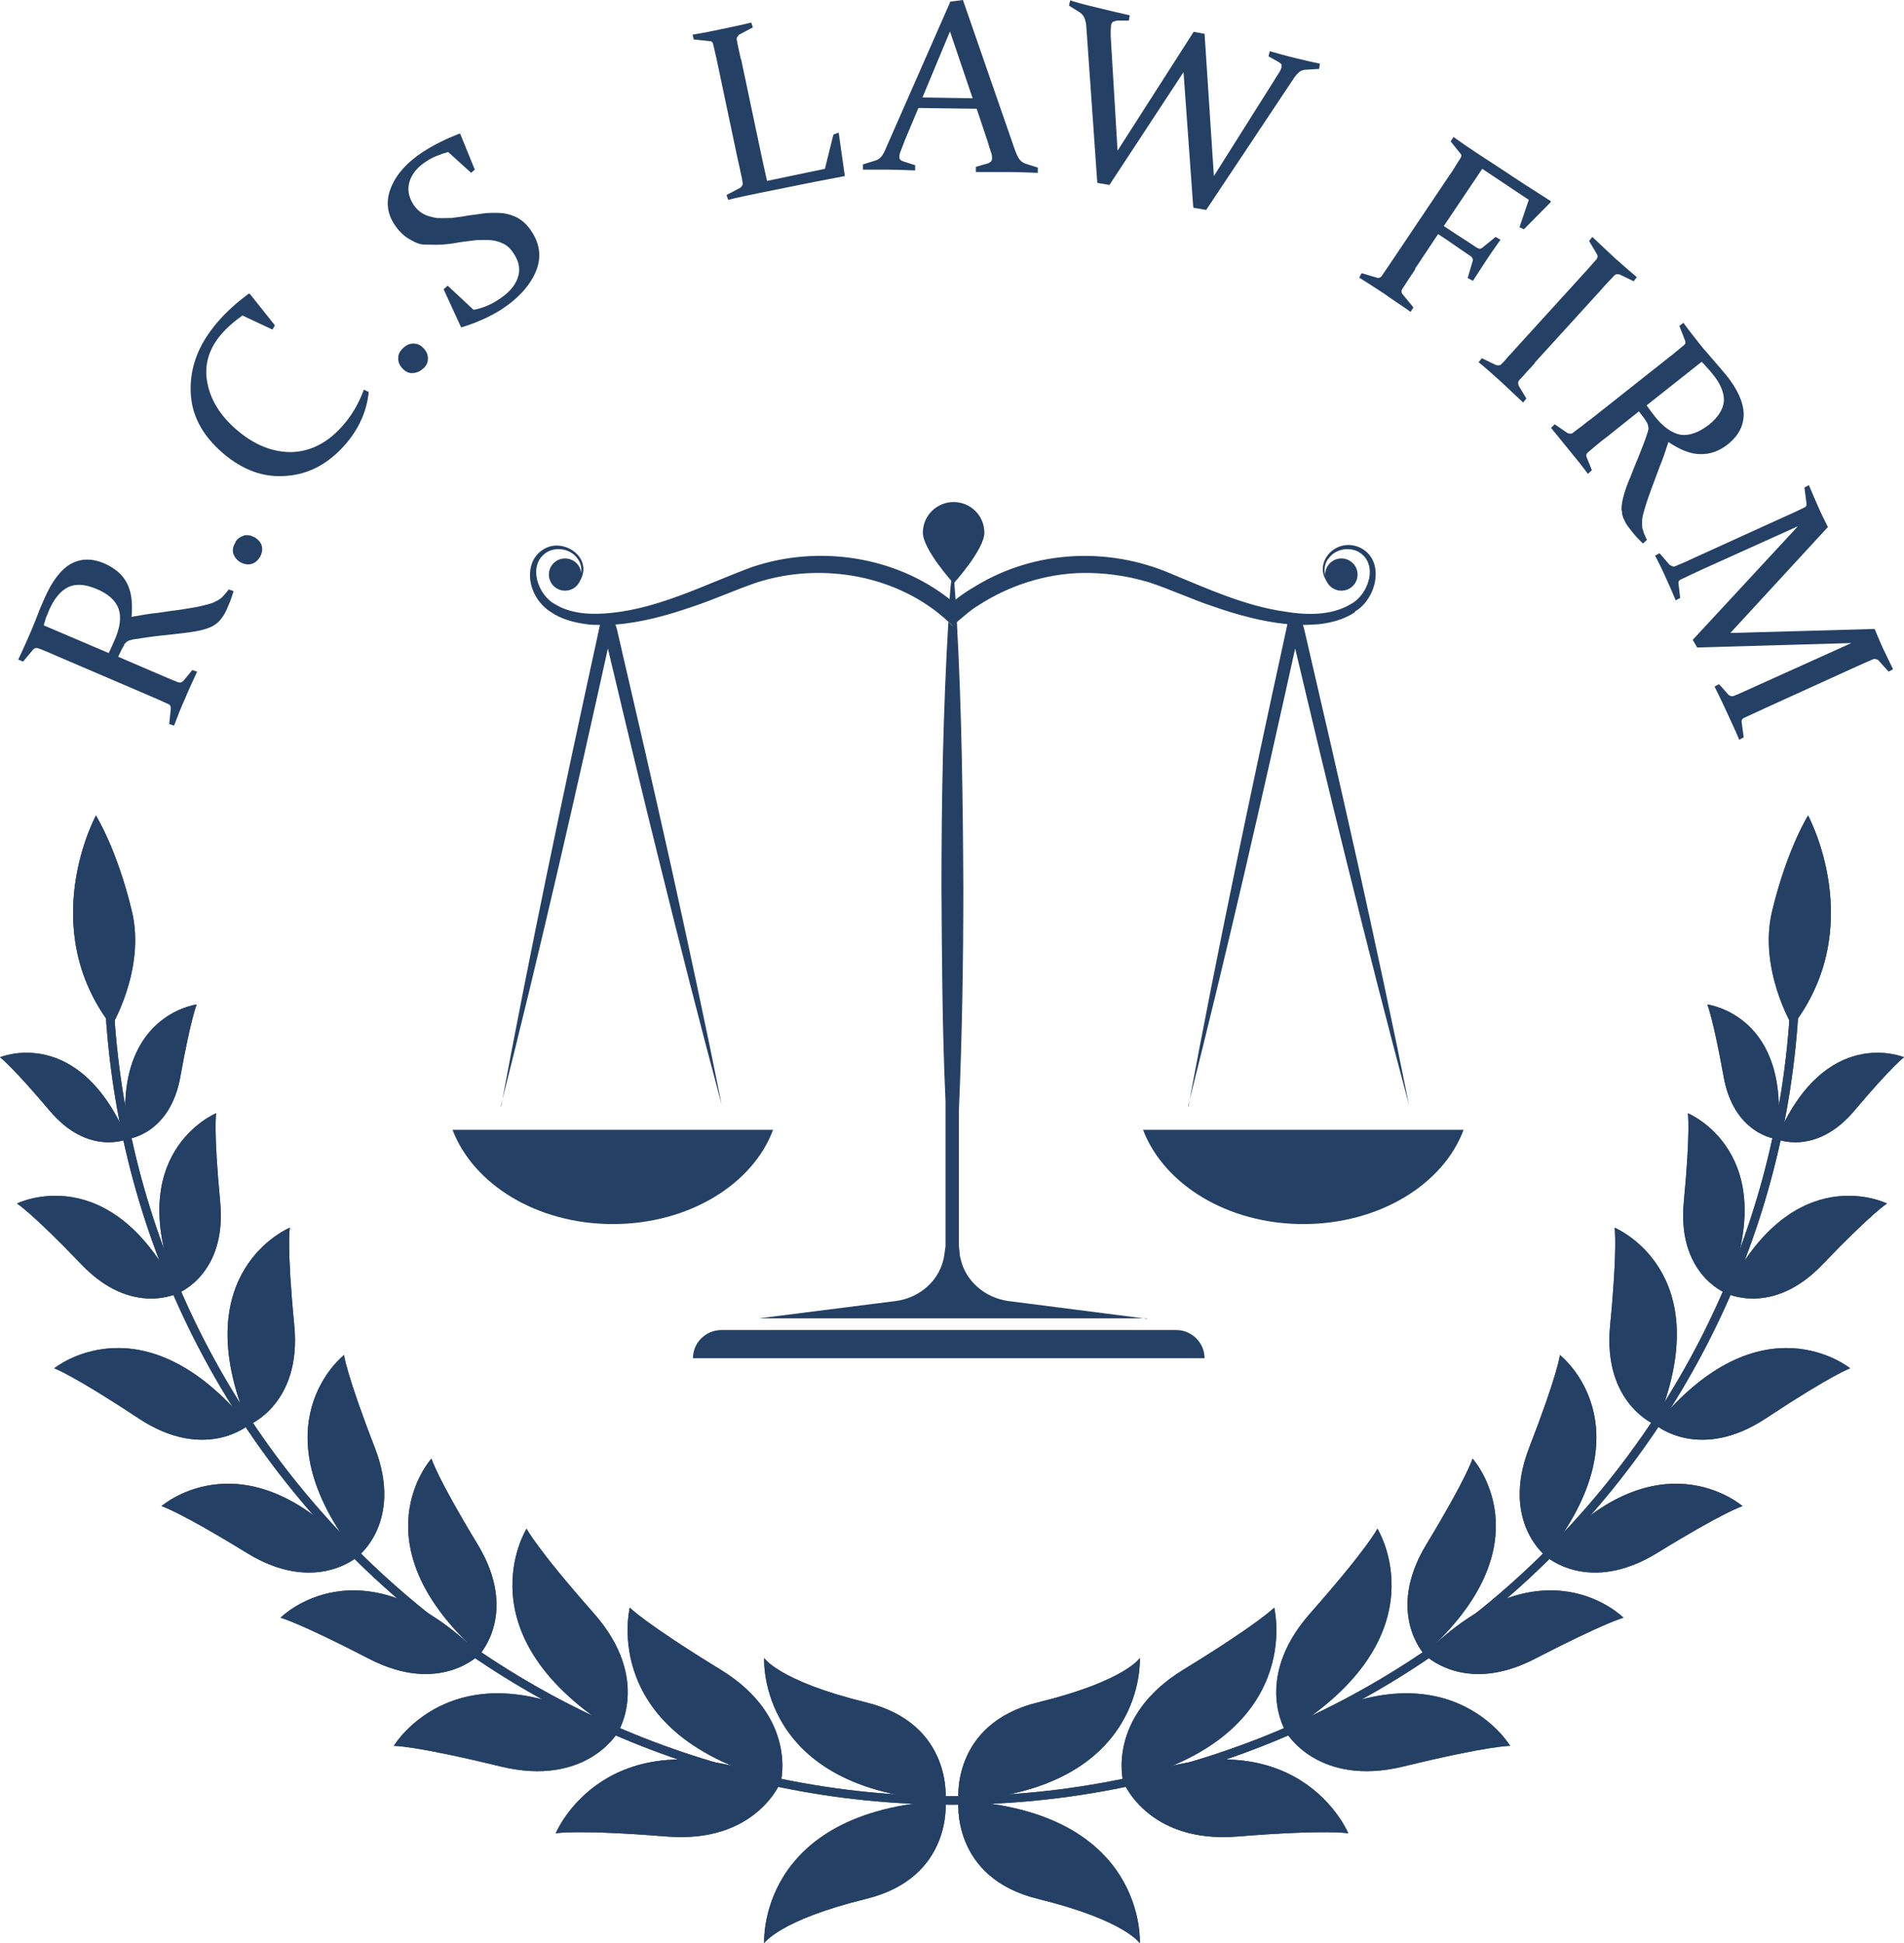 <svg width="584" height="596" viewBox="0 0 584 596" fill="none" xmlns="http://www.w3.org/2000/svg">
<g clip-path="url(#clip0_557_3)">
<path d="M292 553.491C148.607 553.491 31.907 437.331 31.907 294.603H34.514C34.514 435.972 149.973 550.896 292 550.896V553.491Z" fill="#244065"/>
<path d="M290.014 552.255C290.014 552.255 292.497 528.652 265.556 522.103C238.864 515.553 234.395 508.51 234.395 508.51C234.395 508.51 232.036 549.166 289.889 552.255H290.014Z" fill="#244065"/>
<path d="M290.014 552.255C290.014 552.255 292.497 575.858 265.556 582.407C238.864 588.957 234.395 596 234.395 596C234.395 596 232.036 555.344 289.889 552.255H290.014Z" fill="#244065"/>
<path d="M239.485 546.447C239.485 546.447 244.699 526.675 221.235 512.217C197.646 497.758 193.177 493.062 193.177 493.062C193.177 493.062 183.245 532.606 239.485 546.447Z" fill="#244065"/>
<path d="M239.485 546.447C239.485 546.447 232.036 565.477 204.475 563.253C176.913 561.029 170.458 562.264 170.458 562.264C170.458 562.264 185.976 524.574 239.485 546.447Z" fill="#244065"/>
<path d="M189.452 531.371C189.452 531.371 200.005 515.059 182.128 494.792C164.25 474.526 161.519 468.842 161.519 468.842C161.519 468.842 140.91 501.713 189.452 531.371Z" fill="#244065"/>
<path d="M189.452 531.371C189.452 531.371 179.769 548.177 153.449 541.752C127.129 535.326 120.798 535.449 120.798 535.449C120.798 535.449 140.662 502.084 189.452 531.371Z" fill="#244065"/>
<path d="M147.117 507.397C147.117 507.397 159.16 494.545 146.497 473.661C133.833 452.777 132.344 447.34 132.344 447.34C132.344 447.34 108.755 473.291 147.241 507.397H147.117Z" fill="#244065"/>
<path d="M147.117 507.397C147.117 507.397 134.951 520.002 113.224 508.757C91.498 497.511 86.036 496.152 86.036 496.152C86.036 496.152 110.741 471.19 147.117 507.397Z" fill="#244065"/>
<path d="M109.748 477.369C109.748 477.369 123.777 466.742 114.963 444.004C106.148 421.266 105.527 415.582 105.527 415.582C105.527 415.582 77.842 437.084 109.624 477.246L109.748 477.369Z" fill="#244065"/>
<path d="M109.748 477.369C109.748 477.369 96.713 489.109 75.855 476.38C54.998 463.529 49.536 461.922 49.536 461.922C49.536 461.922 75.855 438.814 109.624 477.369H109.748Z" fill="#244065"/>
<path d="M76.228 437.084C76.228 437.084 92.616 430.658 90.257 406.437C87.898 382.217 88.891 376.532 88.891 376.532C88.891 376.532 56.364 389.878 76.228 437.084Z" fill="#244065"/>
<path d="M76.228 437.083C76.228 437.083 62.82 448.452 42.459 434.983C22.099 421.513 16.636 419.659 16.636 419.659C16.636 419.659 43.825 397.416 76.228 437.083Z" fill="#244065"/>
<path d="M54.75 396.551C54.75 396.551 69.648 390.743 67.537 368.623C65.427 346.503 66.296 341.437 66.296 341.437C66.296 341.437 36.624 353.547 54.75 396.551Z" fill="#244065"/>
<path d="M54.75 396.551C54.75 396.551 40.473 403.966 25.078 387.901C9.684 371.837 5.214 369.118 5.214 369.118C5.214 369.118 33.893 354.783 54.626 396.551H54.75Z" fill="#244065"/>
<path d="M39.107 349.345C39.107 349.345 52.267 347.986 55.371 329.944C58.599 312.026 60.337 308.071 60.337 308.071C60.337 308.071 34.141 311.284 38.983 349.222L39.107 349.345Z" fill="#244065"/>
<path d="M39.107 349.346C39.107 349.346 27.065 354.66 15.27 340.696C3.476 326.732 0 324.26 0 324.26C0 324.26 24.209 314.004 39.107 349.346Z" fill="#244065"/>
<path d="M34.141 314.868C34.141 314.868 44.694 297.321 40.473 279.526C35.879 260.372 29.423 250.115 29.423 250.115C29.423 250.115 10.801 284.345 34.265 314.745L34.141 314.868Z" fill="#244065"/>
<path d="M292 553.491V550.896C434.027 550.896 549.486 435.972 549.486 294.603H552.094C552.094 437.331 435.393 553.491 292 553.491Z" fill="#244065"/>
<path d="M293.986 552.255C293.986 552.255 291.503 528.652 318.444 522.103C345.136 515.553 349.605 508.51 349.605 508.51C349.605 508.51 351.964 549.166 294.111 552.255H293.986Z" fill="#244065"/>
<path d="M293.986 552.255C293.986 552.255 291.503 575.858 318.444 582.407C345.136 588.957 349.605 596 349.605 596C349.605 596 351.964 555.344 294.111 552.255H293.986Z" fill="#244065"/>
<path d="M344.515 546.447C344.515 546.447 339.301 526.675 362.765 512.217C386.354 497.758 390.823 493.062 390.823 493.062C390.823 493.062 400.755 532.606 344.515 546.447Z" fill="#244065"/>
<path d="M344.515 546.447C344.515 546.447 351.964 565.477 379.526 563.253C407.087 561.029 413.543 562.264 413.543 562.264C413.543 562.264 398.024 524.574 344.515 546.447Z" fill="#244065"/>
<path d="M394.548 531.371C394.548 531.371 383.995 515.059 401.872 494.792C419.75 474.526 422.481 468.842 422.481 468.842C422.481 468.842 443.09 501.713 394.548 531.371Z" fill="#244065"/>
<path d="M394.548 531.371C394.548 531.371 404.231 548.177 430.551 541.752C456.871 535.326 463.202 535.449 463.202 535.449C463.202 535.449 443.338 502.084 394.548 531.371Z" fill="#244065"/>
<path d="M436.883 507.397C436.883 507.397 424.84 494.545 437.503 473.661C450.167 452.777 451.656 447.34 451.656 447.34C451.656 447.34 475.245 473.291 436.758 507.397H436.883Z" fill="#244065"/>
<path d="M436.883 507.397C436.883 507.397 449.049 520.002 470.775 508.757C492.502 497.511 497.964 496.152 497.964 496.152C497.964 496.152 473.258 471.19 436.883 507.397Z" fill="#244065"/>
<path d="M474.252 477.369C474.252 477.369 460.223 466.742 469.037 444.004C477.852 421.266 478.473 415.582 478.473 415.582C478.473 415.582 506.158 437.084 474.376 477.246L474.252 477.369Z" fill="#244065"/>
<path d="M474.252 477.369C474.252 477.369 487.287 489.109 508.145 476.38C529.002 463.529 534.464 461.922 534.464 461.922C534.464 461.922 508.145 438.814 474.376 477.369H474.252Z" fill="#244065"/>
<path d="M507.896 437.084C507.896 437.084 491.508 430.658 493.867 406.437C496.226 382.217 495.233 376.532 495.233 376.532C495.233 376.532 527.76 389.878 507.896 437.084Z" fill="#244065"/>
<path d="M507.896 437.083C507.896 437.083 521.304 448.452 541.665 434.983C562.026 421.513 567.488 419.659 567.488 419.659C567.488 419.659 540.299 397.416 507.896 437.083Z" fill="#244065"/>
<path d="M529.25 396.551C529.25 396.551 514.352 390.743 516.463 368.623C518.573 346.503 517.704 341.437 517.704 341.437C517.704 341.437 547.376 353.547 529.25 396.551Z" fill="#244065"/>
<path d="M529.25 396.551C529.25 396.551 543.527 403.966 558.922 387.901C574.316 371.837 578.786 369.118 578.786 369.118C578.786 369.118 550.107 354.783 529.374 396.551H529.25Z" fill="#244065"/>
<path d="M544.893 349.345C544.893 349.345 531.733 347.986 528.629 329.944C525.401 312.026 523.663 308.071 523.663 308.071C523.663 308.071 549.859 311.284 545.017 349.222L544.893 349.345Z" fill="#244065"/>
<path d="M544.893 349.346C544.893 349.346 556.935 354.66 568.73 340.696C580.524 326.732 584 324.26 584 324.26C584 324.26 559.791 314.004 544.893 349.346Z" fill="#244065"/>
<path d="M549.859 314.868C549.859 314.868 539.306 297.321 543.527 279.526C548.121 260.372 554.576 250.115 554.576 250.115C554.576 250.115 573.199 284.345 549.735 314.745L549.859 314.868Z" fill="#244065"/>
<path d="M292 553.491C148.607 553.491 31.907 437.331 31.907 294.603H34.514C34.514 435.972 149.973 550.896 292 550.896V553.491Z" fill="#244065"/>
<path d="M290.014 552.255C290.014 552.255 292.497 528.652 265.556 522.103C238.864 515.553 234.395 508.51 234.395 508.51C234.395 508.51 232.036 549.166 289.889 552.255H290.014Z" fill="#244065"/>
<path d="M290.014 552.255C290.014 552.255 292.497 575.858 265.556 582.407C238.864 588.957 234.395 596 234.395 596C234.395 596 232.036 555.344 289.889 552.255H290.014Z" fill="#244065"/>
<path d="M239.485 546.447C239.485 546.447 244.699 526.675 221.235 512.217C197.646 497.758 193.177 493.062 193.177 493.062C193.177 493.062 183.245 532.606 239.485 546.447Z" fill="#244065"/>
<path d="M239.485 546.447C239.485 546.447 232.036 565.477 204.475 563.253C176.913 561.029 170.458 562.264 170.458 562.264C170.458 562.264 185.976 524.574 239.485 546.447Z" fill="#244065"/>
<path d="M189.452 531.371C189.452 531.371 200.005 515.059 182.128 494.792C164.25 474.526 161.519 468.842 161.519 468.842C161.519 468.842 140.91 501.713 189.452 531.371Z" fill="#244065"/>
<path d="M189.452 531.371C189.452 531.371 179.769 548.177 153.449 541.752C127.129 535.326 120.798 535.449 120.798 535.449C120.798 535.449 140.662 502.084 189.452 531.371Z" fill="#244065"/>
<path d="M147.117 507.397C147.117 507.397 159.16 494.545 146.497 473.661C133.833 452.777 132.344 447.34 132.344 447.34C132.344 447.34 108.755 473.291 147.241 507.397H147.117Z" fill="#244065"/>
<path d="M147.117 507.397C147.117 507.397 134.951 520.002 113.224 508.757C91.498 497.511 86.036 496.152 86.036 496.152C86.036 496.152 110.741 471.19 147.117 507.397Z" fill="#244065"/>
<path d="M109.748 477.369C109.748 477.369 123.777 466.742 114.963 444.004C106.148 421.266 105.527 415.582 105.527 415.582C105.527 415.582 77.842 437.084 109.624 477.246L109.748 477.369Z" fill="#244065"/>
<path d="M109.748 477.369C109.748 477.369 96.713 489.109 75.855 476.38C54.998 463.529 49.536 461.922 49.536 461.922C49.536 461.922 75.855 438.814 109.624 477.369H109.748Z" fill="#244065"/>
<path d="M76.228 437.084C76.228 437.084 92.616 430.658 90.257 406.437C87.898 382.217 88.891 376.532 88.891 376.532C88.891 376.532 56.364 389.878 76.228 437.084Z" fill="#244065"/>
<path d="M76.228 437.083C76.228 437.083 62.82 448.452 42.459 434.983C22.099 421.513 16.636 419.659 16.636 419.659C16.636 419.659 43.825 397.416 76.228 437.083Z" fill="#244065"/>
<path d="M54.75 396.551C54.75 396.551 69.648 390.743 67.537 368.623C65.427 346.503 66.296 341.437 66.296 341.437C66.296 341.437 36.624 353.547 54.75 396.551Z" fill="#244065"/>
<path d="M54.75 396.551C54.75 396.551 40.473 403.966 25.078 387.901C9.684 371.837 5.214 369.118 5.214 369.118C5.214 369.118 33.893 354.783 54.626 396.551H54.75Z" fill="#244065"/>
<path d="M39.107 349.345C39.107 349.345 52.267 347.986 55.371 329.944C58.599 312.026 60.337 308.071 60.337 308.071C60.337 308.071 34.141 311.284 38.983 349.222L39.107 349.345Z" fill="#244065"/>
<path d="M39.107 349.346C39.107 349.346 27.065 354.66 15.27 340.696C3.476 326.732 0 324.26 0 324.26C0 324.26 24.209 314.004 39.107 349.346Z" fill="#244065"/>
<path d="M34.141 314.868C34.141 314.868 44.694 297.321 40.473 279.526C35.879 260.372 29.423 250.115 29.423 250.115C29.423 250.115 10.801 284.345 34.265 314.745L34.141 314.868Z" fill="#244065"/>
<path d="M292 553.491V550.896C434.027 550.896 549.486 435.972 549.486 294.603H552.094C552.094 437.331 435.393 553.491 292 553.491Z" fill="#244065"/>
<path d="M293.986 552.255C293.986 552.255 291.503 528.652 318.444 522.103C345.136 515.553 349.605 508.51 349.605 508.51C349.605 508.51 351.964 549.166 294.111 552.255H293.986Z" fill="#244065"/>
<path d="M293.986 552.255C293.986 552.255 291.503 575.858 318.444 582.407C345.136 588.957 349.605 596 349.605 596C349.605 596 351.964 555.344 294.111 552.255H293.986Z" fill="#244065"/>
<path d="M344.515 546.447C344.515 546.447 339.301 526.675 362.765 512.217C386.354 497.758 390.823 493.062 390.823 493.062C390.823 493.062 400.755 532.606 344.515 546.447Z" fill="#244065"/>
<path d="M344.515 546.447C344.515 546.447 351.964 565.477 379.526 563.253C407.087 561.029 413.543 562.264 413.543 562.264C413.543 562.264 398.024 524.574 344.515 546.447Z" fill="#244065"/>
<path d="M394.548 531.371C394.548 531.371 383.995 515.059 401.872 494.792C419.75 474.526 422.481 468.842 422.481 468.842C422.481 468.842 443.09 501.713 394.548 531.371Z" fill="#244065"/>
<path d="M394.548 531.371C394.548 531.371 404.231 548.177 430.551 541.752C456.871 535.326 463.202 535.449 463.202 535.449C463.202 535.449 443.338 502.084 394.548 531.371Z" fill="#244065"/>
<path d="M436.883 507.397C436.883 507.397 424.84 494.545 437.503 473.661C450.167 452.777 451.656 447.34 451.656 447.34C451.656 447.34 475.245 473.291 436.758 507.397H436.883Z" fill="#244065"/>
<path d="M436.883 507.397C436.883 507.397 449.049 520.002 470.775 508.757C492.502 497.511 497.964 496.152 497.964 496.152C497.964 496.152 473.258 471.19 436.883 507.397Z" fill="#244065"/>
<path d="M474.252 477.369C474.252 477.369 460.223 466.742 469.037 444.004C477.852 421.266 478.473 415.582 478.473 415.582C478.473 415.582 506.158 437.084 474.376 477.246L474.252 477.369Z" fill="#244065"/>
<path d="M474.252 477.369C474.252 477.369 487.287 489.109 508.145 476.38C529.002 463.529 534.464 461.922 534.464 461.922C534.464 461.922 508.145 438.814 474.376 477.369H474.252Z" fill="#244065"/>
<path d="M507.896 437.084C507.896 437.084 491.508 430.658 493.867 406.437C496.226 382.217 495.233 376.532 495.233 376.532C495.233 376.532 527.76 389.878 507.896 437.084Z" fill="#244065"/>
<path d="M507.896 437.083C507.896 437.083 521.304 448.452 541.665 434.983C562.026 421.513 567.488 419.659 567.488 419.659C567.488 419.659 540.299 397.416 507.896 437.083Z" fill="#244065"/>
<path d="M529.25 396.551C529.25 396.551 514.352 390.743 516.463 368.623C518.573 346.503 517.704 341.437 517.704 341.437C517.704 341.437 547.376 353.547 529.25 396.551Z" fill="#244065"/>
<path d="M529.25 396.551C529.25 396.551 543.527 403.966 558.922 387.901C574.316 371.837 578.786 369.118 578.786 369.118C578.786 369.118 550.107 354.783 529.374 396.551H529.25Z" fill="#244065"/>
<path d="M544.893 349.345C544.893 349.345 531.733 347.986 528.629 329.944C525.401 312.026 523.663 308.071 523.663 308.071C523.663 308.071 549.859 311.284 545.017 349.222L544.893 349.345Z" fill="#244065"/>
<path d="M544.893 349.346C544.893 349.346 556.935 354.66 568.73 340.696C580.524 326.732 584 324.26 584 324.26C584 324.26 559.791 314.004 544.893 349.346Z" fill="#244065"/>
<path d="M549.859 314.868C549.859 314.868 539.306 297.321 543.527 279.526C548.121 260.372 554.576 250.115 554.576 250.115C554.576 250.115 573.199 284.345 549.735 314.745L549.859 314.868Z" fill="#244065"/>
<path d="M47.797 206.37C49.163 206.988 50.405 207.482 51.522 207.976C52.639 208.47 53.633 208.841 54.502 209.212C55.246 209.459 55.743 209.336 56.24 208.841L58.971 205.505L60.461 205.999C59.219 208.718 57.978 211.313 56.861 214.031C55.619 216.75 54.502 219.592 53.384 222.558L51.895 222.064L52.391 217.368C52.391 216.75 52.267 216.256 51.77 216.009C50.901 215.638 49.908 215.144 48.791 214.649C47.673 214.155 46.432 213.661 45.066 213.043L17.381 201.18C16.264 200.685 15.146 200.191 14.277 199.82C13.284 199.45 12.539 199.079 11.67 198.832C11.049 198.585 10.553 198.832 10.18 199.202L7.076 202.91L5.587 202.292C6.952 199.45 8.194 196.607 9.435 193.765C9.684 193.271 9.932 192.529 10.304 191.664C10.677 190.799 11.049 189.811 11.546 188.575C12.043 187.339 12.415 186.227 12.787 185.486C13.16 184.621 13.408 184.003 13.656 183.508C15.891 178.318 18.622 174.735 21.602 173.005C24.706 171.275 28.058 171.151 31.906 172.757C35.258 174.24 37.617 176.218 38.983 178.936C40.349 181.655 40.721 184.991 40.349 189.193C43.204 188.699 45.811 188.204 48.418 187.957C51.025 187.586 53.384 187.216 55.495 186.969C57.605 186.598 59.592 186.351 61.206 185.98C62.82 185.609 64.309 185.238 65.303 184.868C65.799 184.621 66.296 184.373 66.792 184.126C67.289 183.879 67.662 183.508 68.034 183.261C68.406 182.891 68.779 182.52 69.027 182.149C69.4 181.778 69.772 181.284 70.144 180.79L71.634 181.284C71.138 183.014 70.641 184.373 70.144 185.486C69.772 186.474 69.4 187.216 69.027 187.957C68.655 188.699 68.282 189.193 67.91 189.687C67.537 190.181 67.165 190.552 66.792 190.923C66.42 191.294 65.923 191.541 65.427 191.912C64.309 192.529 62.944 193.024 61.206 193.394C59.468 193.765 57.605 194.012 55.495 194.259C53.384 194.507 51.15 194.754 48.791 195.001C46.432 195.248 44.073 195.619 41.714 195.989C40.969 195.989 40.473 196.237 39.976 196.36C39.604 196.36 39.231 196.607 38.859 196.854C38.611 197.102 38.238 197.349 38.114 197.72C37.99 198.09 37.617 198.585 37.369 199.079L36.252 201.427L48.046 206.493L47.797 206.37ZM33.396 200.191C34.017 198.832 34.638 197.596 35.134 196.36C36.872 192.406 37.245 189.193 36.376 186.721C35.507 184.25 33.272 182.149 29.672 180.666C26.195 179.183 23.34 178.936 20.981 180.048C18.622 181.161 16.636 183.508 15.022 187.216C14.774 187.834 14.525 188.575 14.153 189.316C13.905 190.058 13.656 190.923 13.408 191.788L33.396 200.315V200.191Z" fill="#244065"/>
<path d="M72.131 166.331C72.752 165.219 73.745 164.601 74.862 164.23C75.98 163.983 77.097 164.23 78.214 164.848C79.332 165.59 80.076 166.455 80.325 167.567C80.573 168.679 80.325 169.791 79.704 170.903C78.959 172.016 78.09 172.757 76.973 173.004C75.855 173.251 74.738 173.004 73.621 172.386C72.503 171.645 71.883 170.78 71.51 169.668C71.262 168.556 71.51 167.443 72.255 166.331H72.131Z" fill="#244065"/>
<path d="M84.298 99.848L83.553 101.084L74.366 96.759C71.758 98.613 69.648 100.466 68.034 102.32C64.061 106.892 62.571 111.835 63.565 117.272C64.558 122.586 67.537 127.529 72.627 131.854C78.09 136.55 83.801 138.774 89.636 138.651C95.471 138.404 100.685 135.685 105.279 130.371C107.886 127.405 109.997 123.822 111.61 119.497L113.1 120.238C112.48 126.17 110.121 131.36 106.148 136.056C100.934 142.111 94.85 145.447 87.898 145.942C80.945 146.56 74.49 144.212 68.406 139.021C61.951 133.461 58.599 127.158 58.474 119.744C58.35 112.329 60.957 105.533 66.668 98.86C69.4 95.647 72.627 92.805 76.228 90.086H76.6L84.173 99.601L84.298 99.848Z" fill="#244065"/>
<path d="M123.901 106.521C124.894 105.656 125.888 105.285 127.129 105.409C128.246 105.409 129.24 106.027 130.109 107.015C130.978 108.004 131.35 109.116 131.226 110.228C131.226 111.34 130.605 112.453 129.612 113.194C128.619 114.059 127.502 114.43 126.26 114.43C125.143 114.43 124.15 113.812 123.281 112.823C122.411 111.835 122.039 110.723 122.163 109.61C122.163 108.498 122.784 107.51 123.901 106.521Z" fill="#244065"/>
<path d="M137.558 46.587C134.951 47.329 132.716 48.194 130.854 49.429C128.122 51.16 126.384 53.26 125.64 55.608C124.895 57.956 125.267 60.304 126.757 62.652C127.626 64.011 128.743 65 129.861 65.618C130.978 66.236 132.468 66.606 133.958 66.853C135.447 66.977 136.937 66.853 138.551 66.853C140.165 66.606 141.779 66.483 143.517 66.112C145.379 65.865 147.117 65.618 148.98 65.371C150.842 65.247 152.58 65.247 154.194 65.371C155.932 65.618 157.546 66.112 159.036 66.977C160.526 67.842 161.891 69.201 163.009 70.931C165.74 75.009 166.112 79.211 164.25 83.536C162.388 87.737 158.912 91.568 153.821 94.905C150.469 97.006 146.497 98.859 141.779 100.342H141.407L136.068 88.726L137.31 87.614L145.255 95.028C147.986 94.534 150.594 93.422 152.828 91.939C155.932 89.962 157.918 87.737 158.787 85.266C159.657 82.795 159.284 80.323 157.546 77.728C156.677 76.369 155.684 75.38 154.442 74.762C153.201 74.144 151.959 73.774 150.469 73.65C148.98 73.526 147.49 73.65 146 73.65C144.386 73.897 142.772 74.021 141.158 74.268C139.296 74.639 137.434 74.886 135.571 75.009C133.709 75.133 131.971 75.009 130.233 75.009C128.495 75.009 126.881 74.144 125.267 73.156C123.653 72.167 122.287 70.808 121.046 68.954C118.563 65.247 118.315 61.293 120.053 57.215C121.791 53.137 125.143 49.553 129.736 46.587C132.964 44.486 136.689 42.633 140.786 41.026H141.158L145.628 52.025L144.51 53.013L137.434 46.587H137.558Z" fill="#244065"/>
<path d="M227.318 18.165L233.525 47.576C234.146 50.295 234.643 52.89 235.263 55.485L253.017 51.778L255.624 41.274L257.238 40.656L259.1 53.755V54.002C252.644 55.238 246.809 56.35 241.471 57.462L232.284 59.316C229.304 59.933 226.325 60.551 223.345 61.293L222.848 59.81L227.07 57.586C227.07 57.586 227.939 56.844 227.814 56.226C227.69 55.238 227.442 54.125 227.194 53.013C226.945 51.778 226.697 50.542 226.325 49.059L220.117 19.648C219.869 18.412 219.621 17.3 219.372 16.312C219.124 15.323 219 14.458 218.752 13.593C218.627 12.975 218.255 12.604 217.634 12.604L212.792 12.11L212.42 10.627C215.524 10.133 218.627 9.515 221.483 8.897C224.338 8.279 227.442 7.661 230.422 6.92L230.918 8.403L226.697 10.627C226.697 10.627 225.952 11.369 225.952 11.986C226.076 12.851 226.325 14.087 226.697 15.694C227.07 17.3 227.194 18.042 227.194 18.042L227.318 18.165Z" fill="#244065"/>
<path d="M295.352 0L311.119 45.475C311.74 47.206 312.236 48.318 312.733 48.935C313.23 49.553 313.974 50.048 314.843 50.295L318.32 51.407V53.014C315.092 52.89 312.112 52.766 309.381 52.766C306.525 52.766 303.173 52.766 299.325 52.766V51.16L302.801 50.171C303.298 50.048 303.67 49.8 303.918 49.553C304.167 49.306 304.291 49.059 304.291 48.565C304.291 48.071 304.291 47.453 303.918 46.588C303.67 45.723 303.298 44.734 302.925 43.375L299.573 33.365L281.696 33.118L277.599 42.88C277.102 44.24 276.605 45.352 276.357 46.093C275.985 46.958 275.86 47.576 275.86 48.071C275.86 48.441 275.86 48.812 276.233 49.059C276.481 49.306 276.854 49.43 277.226 49.553L280.702 50.666V52.272C277.226 52.148 274.371 52.025 272.136 52.025C269.901 52.025 267.418 52.025 264.687 52.025V50.418L268.287 49.306C269.281 49.059 269.901 48.565 270.398 47.947C270.895 47.329 271.391 46.34 271.888 45.105L291.503 0.494L295.352 0ZM283.061 29.905L298.332 30.152L291.379 9.639L282.937 29.905H283.061Z" fill="#244065"/>
<path d="M365.993 63.518L363.014 22.12L340.294 56.721L336.57 56.103L333.218 8.404C333.218 7.168 332.845 6.179 332.597 5.438C332.224 4.696 331.728 4.078 330.859 3.584L327.879 1.73L328.252 0.124C330.61 0.865 333.342 1.607 336.57 2.348C339.425 3.09 342.777 3.831 346.502 4.696L346.253 6.303H342.653C342.653 6.303 341.66 6.55 341.411 6.673C341.163 6.797 340.915 7.168 340.791 7.662C340.791 8.156 340.667 8.774 340.667 9.639C340.667 10.504 340.667 11.617 340.791 12.976L342.777 46.217L366.117 9.763L369.469 10.381L372.325 54.002L390.326 25.457C391.071 24.221 391.692 23.233 392.189 22.491C392.685 21.75 392.934 21.132 393.058 20.761C393.058 20.39 393.058 20.02 393.058 19.772C392.934 19.525 392.561 19.278 392.189 19.031L389.085 17.301L389.457 15.694C392.065 16.436 394.672 17.177 397.279 17.795C399.886 18.413 402.369 19.031 404.852 19.525L404.604 21.132L400.631 21.379C399.886 21.379 399.141 21.626 398.644 21.997C398.148 22.367 397.527 22.985 396.782 24.098L369.966 64.383L366.241 63.765L365.993 63.518Z" fill="#244065"/>
<path d="M434.027 82.672C432.413 85.143 431.048 87.12 430.054 88.727C429.806 89.221 429.806 89.715 430.179 90.21L433.531 94.288L432.661 95.647C429.682 93.546 426.951 91.816 424.592 90.086C422.109 88.48 419.502 86.75 416.895 85.143L417.639 83.784L422.233 85.143C422.854 85.39 423.35 85.143 423.723 84.772C424.84 83.166 426.206 81.065 427.82 78.717L444.58 53.755C445.325 52.767 445.946 51.778 446.442 50.913C446.939 50.048 447.435 49.306 447.932 48.565C448.304 48.071 448.304 47.453 447.932 47.082L444.952 43.375L445.821 42.016C448.429 43.869 450.912 45.599 453.395 47.206L460.968 52.149C465.561 55.238 470.527 58.451 475.617 61.664V62.035L467.423 70.314L466.058 69.696L468.913 61.293L454.636 51.778L442.842 69.326L445.821 71.303C447.932 72.662 450.415 74.269 453.022 75.999C453.643 76.369 454.139 76.369 454.636 75.999L458.733 72.662L460.223 73.527C458.236 76.369 456.747 78.47 455.878 79.829C455.008 81.189 453.643 83.29 451.781 86.132L450.167 85.267L451.656 80.2C451.905 79.582 451.656 79.088 451.284 78.717C448.553 76.864 446.194 75.257 444.083 73.774L441.104 71.797L434.027 82.424V82.672Z" fill="#244065"/>
<path d="M470.9 111.217C469.906 112.33 469.037 113.318 468.168 114.183C467.423 115.048 466.678 115.913 465.934 116.655C465.561 117.149 465.561 117.767 465.934 118.508L468.168 122.216L467.175 123.451C464.816 121.227 462.581 119.126 460.471 117.149C458.236 115.172 456.002 113.071 453.519 111.094L454.512 109.858L458.857 111.959C458.857 111.959 459.974 112.206 460.347 111.835C461.092 111.094 461.837 110.352 462.581 109.364C463.451 108.499 464.32 107.51 465.313 106.398L485.549 84.154C486.418 83.166 487.163 82.424 487.784 81.683C488.405 80.942 489.025 80.2 489.646 79.582C490.019 79.088 490.143 78.594 489.894 78.099L487.411 73.898L488.405 72.662C490.763 74.886 492.998 76.987 495.109 78.964C497.343 80.942 499.578 82.919 502.061 85.02L501.068 86.255L496.723 84.154C496.723 84.154 495.729 83.907 495.233 84.402C494.612 85.02 493.991 85.761 493.246 86.502C492.502 87.244 491.757 88.109 491.012 88.974L470.651 111.341L470.9 111.217Z" fill="#244065"/>
<path d="M492.75 134.079C491.633 134.944 490.515 135.809 489.646 136.55C488.777 137.292 487.908 138.033 487.163 138.651C486.542 139.145 486.418 139.639 486.667 140.257L488.281 144.212L487.039 145.324C485.301 142.976 483.439 140.628 481.577 138.404C479.714 136.056 477.728 133.708 475.741 131.236L476.859 130.124L480.832 132.843C480.832 132.843 481.825 133.214 482.321 132.843C483.066 132.225 483.935 131.607 484.929 130.866C485.922 130.124 486.915 129.259 488.156 128.394L511.745 109.734C512.738 108.993 513.607 108.251 514.352 107.634C515.097 107.016 515.842 106.398 516.463 105.904C516.959 105.533 517.083 105.039 516.835 104.421L515.097 99.972L516.338 98.983C518.201 101.578 520.187 104.05 522.049 106.398C522.422 106.892 522.918 107.386 523.539 108.128C524.16 108.869 524.905 109.734 525.774 110.723C526.643 111.712 527.388 112.577 528.008 113.318C528.629 114.059 529.002 114.554 529.374 114.925C532.974 119.373 534.713 123.328 534.837 126.911C534.837 130.495 533.347 133.461 530.243 136.056C527.388 138.404 524.408 139.392 521.429 139.269C518.449 139.269 515.221 137.909 511.745 135.561C510.876 138.28 510.007 140.875 509.014 143.223C508.145 145.695 507.275 147.795 506.531 149.896C505.786 151.873 505.165 153.727 504.668 155.333C504.172 156.94 503.799 158.299 503.675 159.411C503.675 160.029 503.675 160.524 503.675 161.018C503.675 161.512 503.675 162.006 503.923 162.501C504.048 162.995 504.172 163.489 504.42 163.984C504.668 164.478 504.792 164.972 505.165 165.59L503.923 166.702C502.682 165.466 501.565 164.354 500.82 163.366C500.199 162.624 499.702 161.883 499.206 161.265C498.709 160.647 498.461 160.029 498.213 159.535C497.964 159.041 497.716 158.423 497.592 157.928C497.592 157.434 497.468 156.816 497.344 156.198C497.344 154.963 497.592 153.48 498.088 151.75C498.585 150.02 499.206 148.29 500.075 146.312C500.82 144.335 501.689 142.234 502.558 140.134C503.427 137.909 504.296 135.809 505.041 133.584C505.289 132.966 505.413 132.349 505.537 131.978C505.662 131.607 505.662 131.113 505.537 130.742C505.413 130.371 505.413 130.001 505.165 129.63C504.917 129.259 504.668 128.765 504.296 128.271L502.682 126.17L492.626 134.202L492.75 134.079ZM505.041 124.316C505.91 125.552 506.779 126.664 507.524 127.653C510.131 130.989 512.862 132.843 515.469 133.337C518.076 133.708 520.932 132.719 524.036 130.371C527.015 128.023 528.505 125.552 528.753 123.08C528.878 120.485 527.76 117.643 525.153 114.554C524.781 114.059 524.284 113.442 523.663 112.824C523.167 112.206 522.546 111.588 521.925 110.97L504.917 124.44L505.041 124.316Z" fill="#244065"/>
<path d="M574.937 192.777C575.806 194.877 576.675 196.855 577.42 198.585C578.165 200.191 579.282 202.416 580.648 205.258L579.282 205.999L576.054 202.416C576.054 202.416 575.185 201.921 574.565 202.168C573.075 202.786 571.213 203.651 568.978 204.64L541.541 217.121C538.934 218.357 536.699 219.345 534.837 220.21C534.34 220.457 534.092 220.952 534.216 221.57L534.837 226.142L533.471 226.883C532.23 223.918 530.864 221.075 529.622 218.357C528.381 215.638 527.139 213.043 525.898 210.571L527.264 209.83L530.243 213.167C530.243 213.167 531.112 213.784 531.857 213.414C533.719 212.672 535.83 211.684 538.561 210.448L567.861 197.225L520.56 198.585L519.194 196.237L551.473 161.389L522.173 174.611C519.566 175.847 517.332 176.836 515.594 177.701C514.973 177.948 514.725 178.442 514.849 179.06L515.345 183.385L513.98 184.126C512.862 181.408 511.869 179.184 511 177.33C510.255 175.6 509.138 173.252 507.648 170.41L509.014 169.668L512.117 173.252C512.117 173.252 513.111 173.87 513.607 173.746C515.469 173.005 517.704 172.016 520.311 170.78L547.748 158.299C549.983 157.311 551.845 156.446 553.335 155.704C553.956 155.457 554.204 154.963 554.08 154.345L553.459 149.526L554.825 148.784C556.066 151.75 557.06 153.974 557.804 155.704C558.673 157.682 559.667 159.659 560.66 161.636L530.74 194.136L574.937 192.9V192.777Z" fill="#244065"/>
<path d="M176.042 180.295C176.042 180.295 176.042 180.295 176.164 180.295C176.164 180.295 176.042 180.416 175.92 180.538L176.042 180.295Z" fill="#244065"/>
<path d="M415.653 187.71C412.425 189.934 408.576 190.922 404.852 191.417C403.114 191.54 401.376 191.664 399.638 191.664C398.024 191.664 396.41 191.664 394.796 191.417C387.223 190.675 379.525 188.575 372.449 186.103C365.621 183.879 359.165 180.789 352.337 178.565C345.757 176.588 338.68 175.599 331.852 175.723C320.678 175.97 309.505 179.554 300.194 185.609C297.835 186.968 295.724 188.945 293.614 190.675C293.117 191.046 292.621 191.54 292.248 191.911C291.876 191.54 291.503 191.17 291.007 190.799C275.736 176.464 252.272 172.263 232.408 178.565C225.704 180.789 219.124 183.879 212.296 186.103C204.847 188.698 196.777 190.922 188.832 191.54C187.218 191.54 185.604 191.664 183.99 191.664C182.624 191.664 181.134 191.664 179.769 191.417C176.044 190.922 172.195 189.934 168.968 187.71C164.002 184.62 161.146 178.071 163.257 172.51C164.002 170.656 165.491 169.05 167.23 168.185C172.568 165.343 180.141 169.915 178.775 175.97C178.527 177.082 178.031 178.071 177.286 178.936C177.161 179.183 177.037 179.306 176.789 179.43C176.665 179.677 176.417 179.801 176.292 179.924C176.292 179.924 176.292 179.924 176.044 180.048C176.913 179.183 177.534 178.194 177.906 177.082C178.651 174.981 178.403 172.757 176.913 171.027C174.803 168.308 170.706 167.69 167.85 169.297C161.643 173.004 164.871 182.519 170.333 185.362C175.423 188.451 181.879 188.575 187.714 187.957C202.86 186.35 216.641 179.059 230.794 173.869C251.031 167.073 274.495 170.533 291.255 183.755L292.248 184.62C292.248 184.62 292.745 184.126 293.117 183.879C295.104 182.272 297.462 180.789 299.573 179.554C317.451 168.803 339.798 167.69 358.917 175.846C370.338 180.542 381.884 185.856 394.175 187.586C400.755 188.698 408.328 188.822 414.163 185.362C419.75 182.519 422.978 173.004 416.77 169.297C413.915 167.69 409.818 168.308 407.707 171.027C406.218 172.633 405.969 174.858 406.59 176.835C406.963 178.194 407.707 179.43 408.825 180.295C408.576 180.171 408.328 179.924 408.08 179.677C407.956 179.554 407.707 179.306 407.583 179.183C407.583 179.183 407.459 179.059 407.335 178.812C402.369 172.757 409.818 164.354 417.391 168.061C425.088 172.139 422.109 183.879 415.529 187.586L415.653 187.71Z" fill="#244065"/>
<path d="M173.313 181.16C176.056 181.16 178.279 178.947 178.279 176.217C178.279 173.487 176.056 171.274 173.313 171.274C170.57 171.274 168.347 173.487 168.347 176.217C168.347 178.947 170.57 181.16 173.313 181.16Z" fill="#244065"/>
<path d="M411.432 181.16C414.175 181.16 416.398 178.947 416.398 176.217C416.398 173.487 414.175 171.274 411.432 171.274C408.689 171.274 406.466 173.487 406.466 176.217C406.466 178.947 408.689 181.16 411.432 181.16Z" fill="#244065"/>
<path d="M351.964 404.335H232.781L274.743 399.021C282.316 398.033 288.524 392.472 289.641 384.934C289.641 384.934 289.641 384.934 289.641 384.81L290.014 382.215V337.852C289.02 315.979 288.896 293.86 288.772 272.358C288.772 245.542 289.269 217.861 290.883 190.798C291.379 191.169 291.752 191.54 292.124 191.911C292.621 191.54 293.117 191.046 293.49 190.675C294.979 217.738 295.352 245.542 295.476 272.358C295.476 294.848 295.104 317.833 294.11 340.694V382.215L294.359 384.316C294.359 384.316 294.359 385.305 294.607 385.923C296.097 392.966 302.18 398.033 309.257 399.021L351.716 404.459L351.964 404.335Z" fill="#244065"/>
<path d="M293.614 190.675C293.614 190.675 292.621 191.54 292.248 191.911C291.876 191.54 291.503 191.169 291.007 190.799C291.007 189.316 291.131 187.709 291.255 186.226V185.609C291.255 185.609 291.255 184.496 291.255 184.002C291.379 182.148 291.503 180.295 291.752 178.318C291.752 175.97 292.124 173.622 292.248 171.397C292.372 173.745 292.621 176.093 292.745 178.441C292.745 180.295 292.993 182.148 293.117 184.002C293.117 184.496 293.117 185.114 293.117 185.609C293.117 185.856 293.117 186.103 293.117 186.35C293.117 187.833 293.242 189.192 293.366 190.675H293.614Z" fill="#244065"/>
<path d="M283.061 163.365C283.061 158.175 287.282 153.974 292.497 153.974C297.711 153.974 301.932 158.175 301.932 163.365C301.932 168.555 292.497 178.936 292.497 178.936C292.497 178.936 283.061 168.555 283.061 163.365Z" fill="#244065"/>
<path d="M237.126 346.503C230.918 363.185 211.303 375.419 187.963 375.419C164.622 375.419 145.131 363.185 138.799 346.503H237.002H237.126Z" fill="#244065"/>
<path d="M448.925 346.503C442.718 363.185 423.102 375.419 399.762 375.419C376.422 375.419 356.93 363.185 350.599 346.503H448.801H448.925Z" fill="#244065"/>
<path d="M153.697 339.335C162.636 291.265 172.816 243.071 183.245 195.247C183.369 194.506 183.866 192.529 183.99 191.787L184.114 191.169C184.238 190.057 185.604 188.945 186.721 189.192C187.59 189.192 188.583 190.057 188.708 191.046C188.708 191.416 189.08 192.529 189.204 192.899C194.667 216.378 200.378 241.217 205.592 264.572C211.055 289.287 216.393 314.002 221.359 338.841C214.779 314.373 208.572 289.905 202.488 265.314C196.653 241.958 190.818 217.243 185.231 193.764C185.231 193.394 184.859 192.281 184.735 191.911C184.735 192.281 185.48 193.146 186.1 193.146C186.845 193.394 187.839 192.529 187.963 191.911C187.714 192.899 187.342 194.876 187.094 195.989C176.541 243.812 165.616 291.759 153.573 339.335H153.697Z" fill="#244065"/>
<path d="M364.503 339.335C373.442 291.265 383.622 243.071 394.051 195.247C394.175 194.506 394.672 192.529 394.796 191.787L394.92 191.169C395.044 190.057 396.41 188.945 397.527 189.192C398.396 189.192 399.389 190.057 399.514 191.046C399.514 191.416 399.886 192.529 400.01 192.899C405.473 216.378 411.184 241.217 416.398 264.572C421.86 289.287 427.199 314.002 432.165 338.841C425.585 314.373 419.377 289.905 413.294 265.314C407.459 241.958 401.624 217.243 396.037 193.764C396.037 193.394 395.665 192.281 395.541 191.911C395.541 192.281 396.286 193.146 396.906 193.146C397.651 193.394 398.644 192.529 398.769 191.911C398.52 192.899 398.148 194.876 397.9 195.989C387.347 243.812 376.422 291.759 364.379 339.335H364.503Z" fill="#244065"/>
<path d="M221.235 407.919H360.779C365.621 407.919 369.469 411.873 369.469 416.569H212.544C212.544 411.75 216.517 407.919 221.235 407.919Z" fill="#244065"/>
</g>
<defs>
<clipPath id="clip0_557_3">
<rect width="584" height="596" fill="white"/>
</clipPath>
</defs>
</svg>
